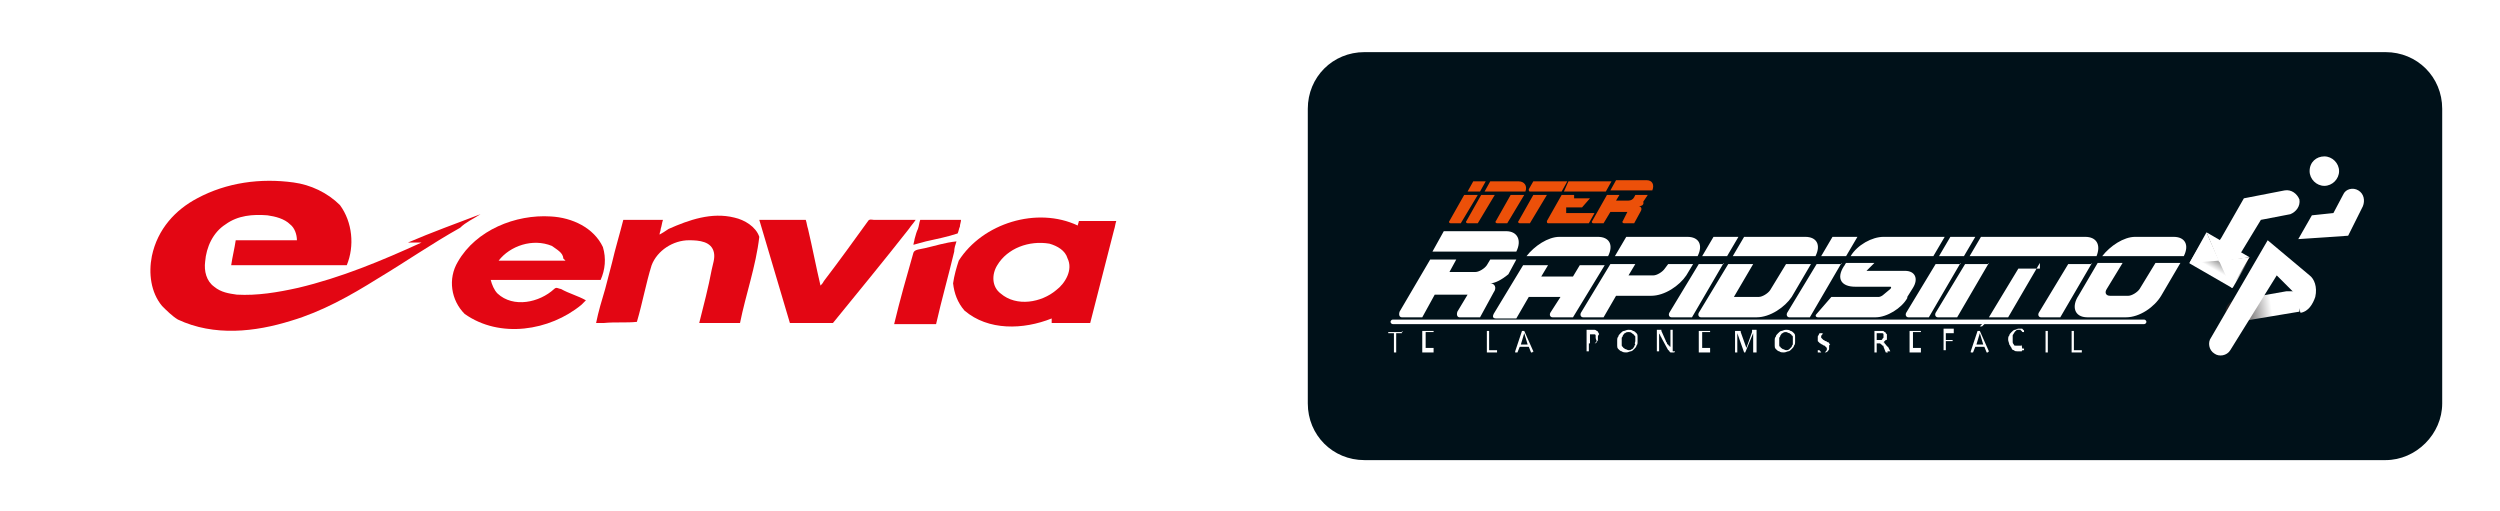 <?xml version="1.0" encoding="UTF-8"?> <svg xmlns="http://www.w3.org/2000/svg" xmlns:xlink="http://www.w3.org/1999/xlink" version="1.1" id="Capa_1" x="0px" y="0px" viewBox="0 0 220.6 45.1" style="enable-background:new 0 0 220.6 45.1;" xml:space="preserve"> <style type="text/css"> .st0{fill:#001119;} .st1{fill:#FFFFFF;} .st2{fill:#E30613;} .st3{fill-rule:evenodd;clip-rule:evenodd;fill:#EC5009;} .st4{fill-rule:evenodd;clip-rule:evenodd;fill:#FFFFFF;} .st5{clip-path:url(#SVGID_00000155146044836302925350000009654376572982807230_);fill:url(#SVGID_00000168823347914280361450000010935816755646459806_);} .st6{clip-path:url(#SVGID_00000092442467310171367230000014033518913020460977_);fill:url(#SVGID_00000183231490254501325730000013660432316359282059_);} .st7{clip-path:url(#SVGID_00000072966277015088123480000011634299977692677249_);} .st8{clip-path:url(#SVGID_00000162340043637895838480000011665514457606124471_);} .st9{clip-path:url(#SVGID_00000052075657442823899050000011767418827901055904_);} .st10{clip-path:url(#SVGID_00000171713467118154858990000011193136054378157486_);} </style> <g> <path class="st0" d="M210.5,40.6h-90.1c-2.8,0-5-2.2-5-5v-26c0-2.8,2.2-5,5-5h90.1c2.8,0,5,2.2,5,5v26 C215.5,38.3,213.2,40.6,210.5,40.6z"></path> <path class="st1" d="M100.5,40.6H10.4c-2.8,0-5-2.2-5-5v-26c0-2.8,2.2-5,5-5h90.1c2.8,0,5,2.2,5,5v26 C105.5,38.3,103.3,40.6,100.5,40.6z"></path> <g> <path class="st2" d="M17.4,17.5c2.6-1.4,5.6-1.8,8.5-1.4c1.5,0.2,3,0.9,4.1,2c1.1,1.5,1.3,3.6,0.6,5.3c-3.2,0-6.5,0-9.7,0 c-0.2,0-0.3,0-0.5,0c0.1-0.7,0.3-1.5,0.4-2.2c1.8,0,3.6,0,5.4,0c0-0.5-0.2-1.1-0.6-1.4c-0.5-0.5-1.3-0.7-2-0.8 c-1.3-0.1-2.6,0-3.7,0.8c-1.1,0.7-1.7,2-1.8,3.3c-0.1,0.8,0.1,1.7,0.8,2.2c0.6,0.5,1.3,0.6,2,0.7c1.8,0.1,3.6-0.2,5.4-0.6 c3.8-0.9,7.4-2.4,10.9-4c-0.4,0-0.8,0-1.2,0c2.1-0.9,4.3-1.7,6.4-2.5c-0.6,0.4-1.3,0.7-1.8,1.2c-2.5,1.4-4.8,3-7.3,4.5 c-2.4,1.5-4.9,2.9-7.6,3.7c-3.2,1-6.8,1.4-10-0.1c-0.5-0.3-1-0.8-1.4-1.2c-1-1.2-1.2-2.9-0.9-4.4C13.9,20.2,15.5,18.5,17.4,17.5z"></path> <g> <path class="st2" d="M40.4,23.1c1.6-2.8,5.1-4.2,8.2-4c1.9,0.1,3.8,1,4.6,2.7c0.3,1,0.2,2-0.2,2.9c-3.2,0-6.5,0-9.7,0 c0.1,0.4,0.3,0.9,0.6,1.2c1.4,1.3,3.7,0.8,5-0.4c0,0,0.1-0.1,0.2-0.1c0.1,0,0.3,0.1,0.4,0.1c0.7,0.4,1.5,0.6,2.2,1 c-0.1,0.1-0.3,0.3-0.4,0.4c-2.8,2.3-7.2,3-10.3,0.8C39.8,26.5,39.5,24.6,40.4,23.1z M44,23c0.5,0,0.9,0,1.4,0c1.5,0,3,0,4.5,0 c-0.1-0.1-0.2-0.2-0.2-0.2c0-0.5-0.6-0.8-1-1.1C47,21,45,21.7,44,23z"></path> <path class="st2" d="M59,20.2c1.8-0.8,3.8-1.5,5.8-1c0.9,0.2,1.9,0.8,2.2,1.7c-0.3,2.6-1.2,5.1-1.7,7.6c-1,0-1.9,0-2.9,0 c-0.2,0-0.5,0-0.7,0c0.4-1.6,0.8-3.1,1.1-4.7c0.1-0.5,0.3-1,0.2-1.5c-0.2-1-1.3-1.1-2.2-1.1c-1.4,0-2.8,0.9-3.3,2.2 c-0.5,1.6-0.8,3.3-1.3,5c-0.9,0.1-1.9,0-2.9,0.1c-0.2,0-0.5,0-0.7,0c0.2-1,0.5-2,0.8-3c0.2-0.8,0.4-1.5,0.6-2.3 c0.3-1.3,0.7-2.6,1-3.8c1.2,0,2.3,0,3.5,0c-0.1,0.3-0.1,0.5-0.2,0.8c0,0.2-0.1,0.3-0.1,0.5C58.4,20.6,58.7,20.4,59,20.2z"></path> <path class="st2" d="M84.6,23c2.1-3.3,6.9-4.8,10.5-3.1c0-0.1,0.1-0.3,0.1-0.4c1.1,0,2.2,0,3.3,0c-0.1,0.3-0.1,0.5-0.2,0.8 c-0.7,2.7-1.4,5.5-2.1,8.2c-1.1,0-2.2,0-3.4,0c0-0.1,0-0.3,0-0.4c-2.5,1-5.6,1.1-7.7-0.7c-0.6-0.7-0.9-1.5-1-2.4 C84.2,24.3,84.4,23.6,84.6,23z M88,23.4c-0.5,0.8-0.5,1.9,0.3,2.5c1.4,1.2,3.6,0.8,4.9-0.3c0.8-0.6,1.5-1.8,1-2.8 c-0.2-0.7-0.9-1.1-1.6-1.3C90.8,21.2,88.9,21.9,88,23.4z"></path> <path class="st2" d="M67,19.4c1.4,0,2.8,0,4.1,0c0.1,0.3,0.1,0.5,0.2,0.8c0.4,1.7,0.7,3.3,1.1,5c0.1-0.1,0.2-0.2,0.3-0.4 c1.3-1.7,2.6-3.5,3.9-5.3c0.1-0.2,0.4-0.1,0.5-0.1c1.2,0,2.4,0,3.7,0c-0.2,0.3-0.4,0.5-0.6,0.8c-2.2,2.8-4.5,5.6-6.7,8.3 c-1.2,0-2.3,0-3.5,0c-0.1,0-0.2,0-0.3,0C68.8,25.5,67.9,22.4,67,19.4z"></path> <path class="st2" d="M81,20.2c0.1-0.3,0.1-0.5,0.2-0.8c1.2,0,2.4,0,3.6,0c0,0.2-0.1,0.4-0.1,0.6c-0.1,0.2-0.1,0.4-0.2,0.6 c-0.9,0.3-1.9,0.5-2.8,0.7c-0.4,0.1-0.7,0.2-1.1,0.3c0-0.1,0.1-0.4,0.1-0.5C80.8,20.7,80.9,20.4,81,20.2z"></path> <path class="st2" d="M81.6,21.9c0.9-0.2,1.8-0.5,2.8-0.6c-0.1,0.3-0.2,0.6-0.2,0.9c-0.5,2.1-1.1,4.2-1.6,6.4c-1,0-2,0-3,0 c-0.2,0-0.5,0-0.7,0c0.5-2.1,1.1-4.2,1.7-6.3C80.7,22,81.2,22,81.6,21.9z"></path> </g> </g> <g> <path class="st3" d="M131.9,17.2l-1.5,2.5h-0.9c-0.1,0-0.2-0.1-0.1-0.2l1.3-2.3H131.9z M134.5,17.2l-1.5,2.5h-0.9 c-0.1,0-0.2-0.1-0.1-0.2l1.3-2.3H134.5z M131.5,16c0.8,0,1.7,0,2.5,0c0.5,0,0.8,0.4,0.6,0.9h-1.1h-1.4H131L131.5,16z M136.5,17.2 l-1.5,2.5h-0.9c-0.1,0-0.2-0.1-0.1-0.2l1.3-2.3H136.5z M135.3,16h0.8h1.1h1.1l-0.5,0.9h-1.1h-1.1H135c-0.1,0-0.1-0.1-0.1-0.2 L135.3,16z M138.9,17.2l0,0.3h1.4l-0.7,0.8h-1.4l0,0.5h2.5l-0.5,0.9h-3.6c-0.1,0-0.1-0.1-0.1-0.2l1.3-2.3H138.9z M138.4,16h3.8 l-0.5,0.9H139h-1L138.4,16z M142.1,16.8l0.5-0.9c0.9,0,1.8,0,2.7,0c0.5,0,0.7,0.4,0.5,0.9h-1.1h-1.5H142.1z M144.6,18.2 c0.2,0,0.3,0.2,0.2,0.4l-0.6,1.1h-0.9c-0.1,0-0.2-0.1-0.1-0.2l0.4-0.8h-1.5l-0.6,1h-0.9c-0.1,0-0.2-0.1-0.1-0.2l1.3-2.3h1.1 l-0.3,0.5h1.1c0.2,0,0.4-0.1,0.5-0.3l0.1-0.2h1.1l-0.4,0.6C145.1,18.1,144.8,18.2,144.6,18.2z M130.4,17.2l-1.5,2.5h-0.9 c-0.1,0-0.2-0.1-0.1-0.2l1.3-2.3H130.4z M130,16h1.1l-0.5,0.9h-1.1L130,16z"></path> <path class="st4" d="M126.4,22.2l1-1.8c1.8,0,3.7,0,5.5,0c1,0,1.4,0.8,0.9,1.8h-2.3h-2.9H126.4z M175.5,23.2l-2.8,4.8H171 c-0.2,0-0.3-0.2-0.2-0.4l2.6-4.3H175.5z M180,23.2l-2.8,4.8h-1.7h0l0,0h0l0,0h0l0,0h0l0,0h0l0,0h0l0,0h0l0,0h0l0,0l0,0h0l0,0h0 l0,0h0l0,0h0l0,0h0l0,0h0l0,0h0l0,0h0l0,0h0l0,0h0l0,0h0l0,0h0l0,0h0l0,0l0,0h0l0,0h0l0,0h0l0,0h0l0,0h0l0,0l0,0h0l0,0l0,0h0l0,0 l0,0h0l0,0l0,0h0l0,0h0l0,0l0,0l0,0l0,0h0l0,0l0,0l0,0l0,0h0l0,0h0l0,0h0l0,0l0,0l0,0l0,0l0,0h0l0,0l0,0l0,0l0,0l0,0l0,0l0,0l0,0 l0,0l0,0l0,0l0,0l0,0l2.6-4.3H180z M184.6,23.2l-2.8,4.8h-1.7c-0.2,0-0.3-0.2-0.2-0.4l2.6-4.3H184.6z M174.8,20.9c1.5,0,3,0,4.6,0 c1.5,0,3,0,4.6,0c1,0,1.4,0.7,1,1.7h-2h-2.5h-2.1h-2.5h-2.1L174.8,20.9z M173,23.2l-2.8,4.8h-1.8c-0.2,0-0.3-0.2-0.2-0.4l2.6-4.3 H173z M172.1,20.9h2.2l-1,1.7h-2.2L172.1,20.9z M162.5,23.2l-2.8,4.8h-1.8c-0.2,0-0.3-0.2-0.2-0.4l2.6-4.3h0.5H162.5z M161.7,20.9 h2.2l-1,1.7h-1.7h-0.5L161.7,20.9z M152.9,22.6l1-1.7c1.8,0,3.6,0,5.4,0c1,0,1.4,0.7,0.9,1.7H158h-2.8H152.9z M155,28 c-1.6,0-3.3,0-4.9,0c-0.2,0-0.3-0.2-0.2-0.4l2.6-4.3h2.2l-1.7,2.9h2.2c0.3,0,0.8-0.3,1-0.6l1.4-2.3h2.2l-1.7,2.9 C157.5,27.1,156.2,28,155,28z M152.1,23.2l-2.8,4.8h-1.8c-0.2,0-0.3-0.2-0.2-0.4l2.6-4.3H152.1z M151.2,20.9h2.2l-1,1.7h-2.2 L151.2,20.9z M142.5,22.6l1-1.7c1.8,0,3.6,0,5.4,0c1,0,1.4,0.7,0.9,1.7h-2.2h-2.8H142.5z M145.7,26.1h-3.1l-1.1,1.9h-1.8 c-0.2,0-0.3-0.2-0.2-0.4l2.6-4.3h2.2l-0.6,1h2.2c0.3,0,0.8-0.3,1-0.6l0.3-0.4h2.2l-0.6,1C148.2,25.2,146.9,26.1,145.7,26.1z M134.7,22.6c0.7-0.9,1.9-1.7,2.9-1.7h1.7h1.7c1,0,1.4,0.7,0.9,1.7h-2.8h-0.8h-0.8H134.7z M138.8,28H137c-0.2,0-0.3-0.2-0.2-0.4 l0.9-1.4h-1.4h-1.4l-1.1,1.9c-0.6,0-1.2,0-1.8,0c-0.3,0-0.3-0.2-0.2-0.4l2.6-4.3h2.2l-0.6,1h1.4h1.4l0.6-1h2.2L138.8,28z M185.5,22.6c0.7-0.9,1.9-1.7,2.9-1.7h1.7h1.7c1,0,1.4,0.7,0.9,1.7h-2.2h-1.4h-1.4H185.5z M162.9,23.2c-0.1,0.1-0.1,0.2-0.2,0.3 c-0.7,1.1-0.2,1.8,1,1.8h1.3h0.1h0.7h1c0.1,0,0.1,0.1,0,0.2l-0.6,0.5c-0.1,0.1-0.3,0.2-0.4,0.2h-0.5H164h-2.4l-1.3,1.5 c-0.2,0.2,0,0.3,0.1,0.3h3.7h1.4h0c1,0,2.3-0.8,2.8-1.7l0-0.1l0.5-0.8c0.5-0.8,0.2-1.5-0.7-1.5h-0.4h-2.3h-0.7l0.7-0.7H162.9z M170.6,22.6l1-1.7c-1.8,0-3.6,0-5.4,0c-1,0-2.3,0.7-2.9,1.7c0,0,0,0,0,0h2.6h2.4h0.7H170.6z M187.6,28h-1.7h-1.7 c-1.2,0-1.4-1-0.8-1.9l1.7-2.9h2.2l-1.4,2.3c-0.2,0.3-0.1,0.6,0.3,0.6h0.8h0.8c0.3,0,0.8-0.3,1-0.6l1.4-2.3h2.2l-1.7,2.9 C190.1,27.1,188.8,28,187.6,28z M131.5,25c0.4,0,0.6,0.4,0.3,0.8l-1.2,2.2h-1.8c-0.2,0-0.3-0.2-0.2-0.5l0.9-1.5h-2.9l-1.1,2h-1.8 c-0.2,0-0.3-0.2-0.2-0.5l2.7-4.6h2.3l-0.6,1.1h2.3c0.3,0,0.8-0.3,1-0.6l0.3-0.5h2.3l-0.7,1.3C132.5,24.7,131.9,25,131.5,25z"></path> <path class="st1" d="M122.9,28.6c-0.1,0-0.2-0.1-0.2-0.2c0-0.1,0.1-0.2,0.2-0.2h66.3c0.1,0,0.2,0.1,0.2,0.2c0,0.1-0.1,0.2-0.2,0.2 H122.9z"></path> <g> <path class="st1" d="M123.7,29.3C123.7,29.3,123.7,29.3,123.7,29.3C123.7,29.3,123.7,29.4,123.7,29.3c0,0.1,0,0.1,0,0.1 c0,0,0,0,0,0h-0.5v1.7c0,0,0,0,0,0s0,0,0,0c0,0,0,0,0,0c0,0,0,0-0.1,0c0,0,0,0-0.1,0c0,0,0,0,0,0c0,0,0,0,0,0c0,0,0,0,0,0v-1.7 h-0.5c0,0,0,0,0,0c0,0,0,0,0,0c0,0,0,0,0,0c0,0,0,0,0,0c0,0,0,0,0-0.1c0,0,0,0,0,0c0,0,0,0,0,0c0,0,0,0,0,0h1.3c0,0,0,0,0,0 C123.7,29.2,123.7,29.2,123.7,29.3C123.7,29.2,123.7,29.2,123.7,29.3C123.7,29.2,123.7,29.3,123.7,29.3z"></path> </g> <g> <path class="st1" d="M126.5,31C126.5,31,126.5,31,126.5,31C126.5,31.1,126.5,31.1,126.5,31c0,0.1,0,0.1,0,0.1c0,0,0,0,0,0h-0.9 c0,0,0,0-0.1,0c0,0,0,0,0-0.1v-1.7c0,0,0-0.1,0-0.1c0,0,0,0,0.1,0h0.9c0,0,0,0,0,0c0,0,0,0,0,0c0,0,0,0,0,0c0,0,0,0,0,0.1 c0,0,0,0,0,0c0,0,0,0,0,0c0,0,0,0,0,0c0,0,0,0,0,0h-0.7V30h0.6c0,0,0,0,0,0c0,0,0,0,0,0s0,0,0,0c0,0,0,0,0,0c0,0,0,0,0,0 c0,0,0,0,0,0s0,0,0,0c0,0,0,0,0,0h-0.6v0.7h0.7c0,0,0,0,0,0C126.5,30.9,126.5,30.9,126.5,31C126.5,30.9,126.5,30.9,126.5,31 C126.5,31,126.5,31,126.5,31z"></path> </g> <g> <path class="st1" d="M132.1,31C132.1,31,132.1,31,132.1,31C132.1,31.1,132.1,31.1,132.1,31c0,0.1,0,0.1,0,0.1c0,0,0,0,0,0h-0.8 c0,0,0,0-0.1,0c0,0,0,0,0-0.1v-1.8c0,0,0,0,0,0c0,0,0,0,0,0c0,0,0,0,0,0c0,0,0,0,0.1,0c0,0,0,0,0.1,0c0,0,0,0,0,0c0,0,0,0,0,0 c0,0,0,0,0,0v1.7h0.7c0,0,0,0,0,0S132.1,30.9,132.1,31C132.1,30.9,132.1,30.9,132.1,31C132.1,31,132.1,31,132.1,31z"></path> </g> <g> <path class="st1" d="M135.3,31C135.3,31,135.3,31.1,135.3,31C135.4,31.1,135.3,31.1,135.3,31C135.3,31.1,135.3,31.1,135.3,31 c-0.1,0.1-0.1,0.1-0.1,0.1c0,0-0.1,0-0.1,0c0,0,0,0,0,0c0,0,0,0,0,0c0,0,0,0,0,0l-0.2-0.5h-0.8l-0.2,0.5c0,0,0,0,0,0c0,0,0,0,0,0 c0,0,0,0,0,0c0,0,0,0-0.1,0c0,0-0.1,0-0.1,0c0,0,0,0,0,0c0,0,0,0,0,0c0,0,0,0,0-0.1l0.6-1.8c0,0,0,0,0,0c0,0,0,0,0,0c0,0,0,0,0,0 c0,0,0,0,0.1,0c0,0,0.1,0,0.1,0c0,0,0,0,0,0c0,0,0,0,0,0c0,0,0,0,0,0L135.3,31z M134.5,29.4L134.5,29.4l-0.3,1h0.6L134.5,29.4z"></path> </g> <g> <path class="st1" d="M141,29.7c0,0.1,0,0.2,0,0.3c0,0.1-0.1,0.1-0.1,0.2c-0.1,0.1-0.1,0.1-0.2,0.1s-0.2,0-0.3,0h-0.2v0.7 c0,0,0,0,0,0c0,0,0,0,0,0c0,0,0,0,0,0c0,0,0,0-0.1,0c0,0,0,0-0.1,0c0,0,0,0,0,0c0,0,0,0,0,0c0,0,0,0,0,0v-1.8c0,0,0-0.1,0-0.1 c0,0,0,0,0.1,0h0.4c0,0,0.1,0,0.1,0c0,0,0.1,0,0.1,0c0,0,0.1,0,0.2,0.1c0.1,0,0.1,0.1,0.1,0.1c0,0,0.1,0.1,0.1,0.2 C141,29.6,141,29.7,141,29.7z M140.8,29.8c0-0.1,0-0.1,0-0.2c0-0.1-0.1-0.1-0.1-0.1c0,0-0.1,0-0.1,0c0,0-0.1,0-0.1,0h-0.2v0.8 h0.2c0.1,0,0.1,0,0.2,0c0,0,0.1,0,0.1-0.1c0,0,0.1-0.1,0.1-0.1C140.8,29.9,140.8,29.8,140.8,29.8z"></path> </g> <g> <path class="st1" d="M144.5,30.1c0,0.2,0,0.3-0.1,0.4c0,0.1-0.1,0.2-0.2,0.3c-0.1,0.1-0.2,0.2-0.3,0.2s-0.2,0.1-0.4,0.1 c-0.1,0-0.3,0-0.4-0.1c-0.1,0-0.2-0.1-0.3-0.2c-0.1-0.1-0.1-0.2-0.1-0.3c0-0.1,0-0.3,0-0.4c0-0.2,0-0.3,0.1-0.4 c0-0.1,0.1-0.2,0.2-0.3c0.1-0.1,0.2-0.2,0.3-0.2c0.1,0,0.2-0.1,0.4-0.1c0.1,0,0.3,0,0.4,0.1c0.1,0,0.2,0.1,0.3,0.2 c0.1,0.1,0.1,0.2,0.1,0.3C144.5,29.8,144.5,30,144.5,30.1z M144.3,30.1c0-0.1,0-0.2,0-0.3c0-0.1,0-0.2-0.1-0.2 c0-0.1-0.1-0.1-0.2-0.2s-0.2-0.1-0.3-0.1c-0.1,0-0.2,0-0.3,0.1c-0.1,0-0.1,0.1-0.2,0.2c0,0.1-0.1,0.2-0.1,0.2c0,0.1,0,0.2,0,0.3 c0,0.1,0,0.2,0,0.3c0,0.1,0,0.2,0.1,0.2c0,0.1,0.1,0.1,0.2,0.2c0.1,0,0.2,0.1,0.3,0.1c0.1,0,0.2,0,0.3-0.1c0.1,0,0.1-0.1,0.2-0.2 c0-0.1,0.1-0.2,0.1-0.2C144.2,30.3,144.3,30.2,144.3,30.1z"></path> </g> <g> <path class="st1" d="M147.8,31C147.8,31,147.8,31,147.8,31C147.8,31.1,147.8,31.1,147.8,31c0,0.1-0.1,0.1-0.1,0.1c0,0,0,0,0,0 h-0.1c0,0,0,0-0.1,0c0,0,0,0-0.1,0c0,0,0,0-0.1-0.1c0,0,0-0.1-0.1-0.1l-0.6-1.1c0-0.1-0.1-0.1-0.1-0.2c0-0.1-0.1-0.1-0.1-0.2h0 c0,0.1,0,0.1,0,0.2c0,0.1,0,0.1,0,0.2v1.2c0,0,0,0,0,0c0,0,0,0,0,0c0,0,0,0,0,0c0,0,0,0-0.1,0c0,0,0,0-0.1,0c0,0,0,0,0,0 c0,0,0,0,0,0s0,0,0,0v-1.8c0,0,0-0.1,0-0.1c0,0,0,0,0.1,0h0.1c0,0,0.1,0,0.1,0c0,0,0,0,0.1,0c0,0,0,0,0,0c0,0,0,0,0,0.1l0.4,0.9 c0,0.1,0.1,0.1,0.1,0.2c0,0,0,0.1,0.1,0.1c0,0,0,0.1,0.1,0.1c0,0,0,0.1,0.1,0.1h0c0-0.1,0-0.2,0-0.2c0-0.1,0-0.2,0-0.2v-1.1 c0,0,0,0,0,0c0,0,0,0,0,0c0,0,0,0,0,0s0,0,0.1,0c0,0,0,0,0.1,0c0,0,0,0,0,0c0,0,0,0,0,0c0,0,0,0,0,0V31z"></path> </g> <g> <path class="st1" d="M150.9,31C150.9,31,150.9,31,150.9,31C150.9,31.1,150.9,31.1,150.9,31c0,0.1,0,0.1,0,0.1c0,0,0,0,0,0H150 c0,0,0,0-0.1,0c0,0,0,0,0-0.1v-1.7c0,0,0-0.1,0-0.1c0,0,0,0,0.1,0h0.9c0,0,0,0,0,0c0,0,0,0,0,0c0,0,0,0,0,0c0,0,0,0,0,0.1 c0,0,0,0,0,0c0,0,0,0,0,0c0,0,0,0,0,0c0,0,0,0,0,0h-0.7V30h0.6c0,0,0,0,0,0c0,0,0,0,0,0c0,0,0,0,0,0c0,0,0,0,0,0c0,0,0,0,0,0 c0,0,0,0,0,0c0,0,0,0,0,0c0,0,0,0,0,0h-0.6v0.7h0.7c0,0,0,0,0,0C150.9,30.9,150.9,30.9,150.9,31C150.9,30.9,150.9,30.9,150.9,31 C150.9,31,150.9,31,150.9,31z"></path> </g> <g> <path class="st1" d="M154.9,31.1C154.9,31.1,154.9,31.1,154.9,31.1C154.8,31.1,154.8,31.1,154.9,31.1 C154.8,31.1,154.8,31.1,154.9,31.1c-0.1,0-0.1,0-0.1,0c0,0,0,0-0.1,0c0,0,0,0,0,0c0,0,0,0,0,0c0,0,0,0,0,0v-1.7h0l-0.7,1.7 c0,0,0,0,0,0c0,0,0,0,0,0c0,0,0,0,0,0c0,0,0,0,0,0c0,0,0,0-0.1,0c0,0,0,0,0,0c0,0,0,0,0,0c0,0,0,0,0,0l-0.6-1.7h0v1.7 c0,0,0,0,0,0c0,0,0,0,0,0c0,0,0,0,0,0c0,0,0,0-0.1,0c0,0,0,0-0.1,0c0,0,0,0,0,0c0,0,0,0,0,0c0,0,0,0,0,0v-1.8c0,0,0-0.1,0-0.1 c0,0,0,0,0.1,0h0.2c0,0,0.1,0,0.1,0c0,0,0,0,0.1,0c0,0,0,0,0,0c0,0,0,0,0,0.1l0.5,1.4h0l0.5-1.4c0,0,0-0.1,0-0.1c0,0,0,0,0-0.1 c0,0,0,0,0.1,0c0,0,0,0,0.1,0h0.2c0,0,0,0,0,0c0,0,0,0,0,0c0,0,0,0,0,0c0,0,0,0,0,0.1V31.1z"></path> </g> <g> <path class="st1" d="M158.4,30.1c0,0.2,0,0.3-0.1,0.4c0,0.1-0.1,0.2-0.2,0.3c-0.1,0.1-0.2,0.2-0.3,0.2c-0.1,0-0.2,0.1-0.4,0.1 c-0.1,0-0.3,0-0.4-0.1c-0.1,0-0.2-0.1-0.3-0.2c-0.1-0.1-0.1-0.2-0.1-0.3c0-0.1,0-0.3,0-0.4c0-0.2,0-0.3,0.1-0.4 c0-0.1,0.1-0.2,0.2-0.3c0.1-0.1,0.2-0.2,0.3-0.2c0.1,0,0.2-0.1,0.4-0.1c0.1,0,0.3,0,0.4,0.1c0.1,0,0.2,0.1,0.3,0.2 c0.1,0.1,0.1,0.2,0.1,0.3C158.4,29.8,158.4,30,158.4,30.1z M158.2,30.1c0-0.1,0-0.2,0-0.3c0-0.1,0-0.2-0.1-0.2 c0-0.1-0.1-0.1-0.2-0.2c-0.1,0-0.2-0.1-0.3-0.1s-0.2,0-0.3,0.1c-0.1,0-0.1,0.1-0.2,0.2c0,0.1-0.1,0.2-0.1,0.2c0,0.1,0,0.2,0,0.3 c0,0.1,0,0.2,0,0.3c0,0.1,0,0.2,0.1,0.2c0,0.1,0.1,0.1,0.2,0.2c0.1,0,0.2,0.1,0.3,0.1c0.1,0,0.2,0,0.3-0.1s0.1-0.1,0.2-0.2 c0-0.1,0.1-0.2,0.1-0.2C158.2,30.3,158.2,30.2,158.2,30.1z"></path> </g> <g> <path class="st1" d="M161.4,30.6c0,0.1,0,0.2,0,0.2c0,0.1-0.1,0.1-0.1,0.2c-0.1,0-0.1,0.1-0.2,0.1c-0.1,0-0.2,0-0.2,0 c-0.1,0-0.1,0-0.2,0c-0.1,0-0.1,0-0.1,0c0,0-0.1,0-0.1,0c0,0,0,0-0.1,0c0,0,0,0,0,0s0,0,0-0.1c0,0,0,0,0-0.1c0,0,0,0,0,0 c0,0,0,0,0,0c0,0,0,0,0,0c0,0,0,0,0.1,0c0,0,0.1,0,0.1,0.1c0,0,0.1,0,0.1,0.1c0.1,0,0.1,0,0.2,0c0.1,0,0.1,0,0.1,0 c0,0,0.1,0,0.1-0.1c0,0,0.1-0.1,0.1-0.1c0,0,0-0.1,0-0.1c0-0.1,0-0.1,0-0.1c0,0-0.1-0.1-0.1-0.1c0,0-0.1-0.1-0.1-0.1 c0,0-0.1,0-0.2-0.1c-0.1,0-0.1-0.1-0.2-0.1c0,0-0.1-0.1-0.1-0.1c0,0-0.1-0.1-0.1-0.1c0-0.1,0-0.1,0-0.2c0-0.1,0-0.2,0-0.2 c0-0.1,0.1-0.1,0.1-0.2s0.1-0.1,0.2-0.1c0.1,0,0.1,0,0.2,0c0,0,0.1,0,0.1,0c0,0,0.1,0,0.1,0s0.1,0,0.1,0c0,0,0,0,0.1,0 c0,0,0,0,0,0c0,0,0,0,0,0c0,0,0,0,0,0c0,0,0,0,0,0c0,0,0,0,0,0c0,0,0,0,0,0c0,0,0,0,0,0s0,0,0,0c0,0,0,0,0,0c0,0,0,0-0.1,0 c0,0-0.1,0-0.1,0c0,0-0.1,0-0.1,0c-0.1,0-0.1,0-0.1,0c0,0-0.1,0-0.1,0.1c0,0,0,0.1-0.1,0.1c0,0,0,0.1,0,0.1c0,0.1,0,0.1,0,0.1 c0,0,0.1,0.1,0.1,0.1c0,0,0.1,0.1,0.1,0.1c0.1,0,0.1,0.1,0.2,0.1c0.1,0,0.1,0.1,0.2,0.1c0.1,0,0.1,0.1,0.1,0.1 c0,0,0.1,0.1,0.1,0.1C161.4,30.4,161.4,30.5,161.4,30.6z"></path> </g> <g> <path class="st1" d="M166.6,31.1C166.6,31.1,166.6,31.1,166.6,31.1C166.5,31.1,166.5,31.1,166.6,31.1 C166.5,31.1,166.5,31.1,166.6,31.1c-0.1,0-0.1,0-0.1,0c0,0,0,0-0.1,0c0,0,0,0,0,0c0,0,0,0,0,0c0,0,0,0,0,0l-0.2-0.5 c0-0.1,0-0.1-0.1-0.1c0,0,0-0.1-0.1-0.1c0,0-0.1-0.1-0.1-0.1c0,0-0.1,0-0.1,0h-0.2v0.8c0,0,0,0,0,0c0,0,0,0,0,0c0,0,0,0,0,0 c0,0,0,0-0.1,0c0,0,0,0-0.1,0c0,0,0,0,0,0c0,0,0,0,0,0c0,0,0,0,0,0v-1.8c0,0,0-0.1,0-0.1c0,0,0,0,0.1,0h0.4c0,0,0.1,0,0.1,0 c0,0,0.1,0,0.1,0c0.1,0,0.1,0,0.2,0.1c0.1,0,0.1,0.1,0.1,0.1c0,0,0.1,0.1,0.1,0.1c0,0.1,0,0.1,0,0.2c0,0.1,0,0.1,0,0.2 c0,0.1,0,0.1-0.1,0.1c0,0-0.1,0.1-0.1,0.1s-0.1,0.1-0.1,0.1c0,0,0.1,0,0.1,0.1c0,0,0,0,0.1,0.1c0,0,0,0.1,0.1,0.1 c0,0,0,0.1,0.1,0.1l0.2,0.4C166.5,31,166.5,31,166.6,31.1C166.6,31.1,166.6,31.1,166.6,31.1z M166.2,29.7c0-0.1,0-0.1,0-0.2 c0-0.1-0.1-0.1-0.2-0.1c0,0-0.1,0-0.1,0c0,0-0.1,0-0.1,0h-0.2V30h0.2c0.1,0,0.1,0,0.2,0c0,0,0.1,0,0.1-0.1c0,0,0.1-0.1,0.1-0.1 C166.2,29.8,166.2,29.8,166.2,29.7z"></path> </g> <g> <path class="st1" d="M169.5,31C169.5,31,169.5,31,169.5,31C169.5,31.1,169.5,31.1,169.5,31c0,0.1,0,0.1,0,0.1c0,0,0,0,0,0h-0.9 c0,0,0,0-0.1,0c0,0,0,0,0-0.1v-1.7c0,0,0-0.1,0-0.1c0,0,0,0,0.1,0h0.9c0,0,0,0,0,0c0,0,0,0,0,0c0,0,0,0,0,0s0,0,0,0.1 c0,0,0,0,0,0s0,0,0,0c0,0,0,0,0,0c0,0,0,0,0,0h-0.7V30h0.6c0,0,0,0,0,0c0,0,0,0,0,0c0,0,0,0,0,0c0,0,0,0,0,0c0,0,0,0,0,0 c0,0,0,0,0,0c0,0,0,0,0,0c0,0,0,0,0,0h-0.6v0.7h0.7c0,0,0,0,0,0C169.5,30.9,169.5,30.9,169.5,31C169.5,30.9,169.5,30.9,169.5,31 C169.5,31,169.5,31,169.5,31z"></path> </g> <g> <path class="st1" d="M172.4,29.3C172.4,29.3,172.4,29.3,172.4,29.3C172.4,29.3,172.4,29.4,172.4,29.3c0,0.1,0,0.1,0,0.1 c0,0,0,0,0,0h-0.7V30h0.6c0,0,0,0,0,0c0,0,0,0,0,0c0,0,0,0,0,0c0,0,0,0,0,0.1c0,0,0,0,0,0c0,0,0,0,0,0c0,0,0,0,0,0s0,0,0,0h-0.6 v0.8c0,0,0,0,0,0c0,0,0,0,0,0c0,0,0,0,0,0c0,0,0,0-0.1,0c0,0,0,0-0.1,0c0,0,0,0,0,0c0,0,0,0,0,0c0,0,0,0,0,0v-1.8 c0,0,0-0.1,0-0.1c0,0,0,0,0.1,0h0.8c0,0,0,0,0,0C172.4,29.2,172.4,29.2,172.4,29.3C172.4,29.2,172.4,29.2,172.4,29.3 C172.4,29.2,172.4,29.3,172.4,29.3z"></path> </g> <g> <path class="st1" d="M175.5,31C175.5,31,175.5,31.1,175.5,31C175.5,31.1,175.5,31.1,175.5,31C175.5,31.1,175.5,31.1,175.5,31 c-0.1,0.1-0.1,0.1-0.1,0.1c0,0-0.1,0-0.1,0c0,0,0,0,0,0c0,0,0,0,0,0c0,0,0,0,0,0l-0.2-0.5h-0.8l-0.2,0.5c0,0,0,0,0,0c0,0,0,0,0,0 c0,0,0,0,0,0c0,0,0,0-0.1,0c0,0-0.1,0-0.1,0c0,0,0,0,0,0c0,0,0,0,0,0c0,0,0,0,0-0.1l0.6-1.8c0,0,0,0,0,0c0,0,0,0,0,0c0,0,0,0,0,0 c0,0,0,0,0.1,0c0,0,0.1,0,0.1,0c0,0,0,0,0,0c0,0,0,0,0,0c0,0,0,0,0,0L175.5,31z M174.7,29.4L174.7,29.4l-0.3,1h0.6L174.7,29.4z M174.9,28.6C174.9,28.6,174.9,28.6,174.9,28.6C174.9,28.6,175,28.6,174.9,28.6c0.1-0.1,0.1-0.1,0.1-0.1c0,0,0,0,0.1,0 c0,0,0.1,0,0.1,0c0,0,0,0,0,0c0,0,0,0,0,0c0,0,0,0,0,0l-0.3,0.3c0,0,0,0,0,0c0,0,0,0,0,0c0,0,0,0,0,0c0,0,0,0-0.1,0 c0,0,0,0-0.1,0c0,0,0,0,0,0c0,0,0,0,0,0c0,0,0,0,0,0L174.9,28.6z"></path> </g> <g> <path class="st1" d="M178.6,30.8C178.6,30.9,178.6,30.9,178.6,30.8C178.6,30.9,178.6,30.9,178.6,30.8 C178.6,30.9,178.6,30.9,178.6,30.8c0,0.1,0,0.1,0,0.1c0,0,0,0-0.1,0c0,0-0.1,0-0.1,0.1c0,0-0.1,0-0.2,0c-0.1,0-0.1,0-0.2,0 c-0.1,0-0.2,0-0.3-0.1c-0.1,0-0.2-0.1-0.2-0.2c-0.1-0.1-0.1-0.2-0.2-0.3c0-0.1-0.1-0.3-0.1-0.4c0-0.2,0-0.3,0.1-0.4 c0-0.1,0.1-0.2,0.2-0.3c0.1-0.1,0.2-0.2,0.3-0.2c0.1,0,0.2-0.1,0.3-0.1c0.1,0,0.1,0,0.2,0c0.1,0,0.1,0,0.1,0c0,0,0.1,0,0.1,0.1 c0,0,0.1,0,0.1,0.1c0,0,0,0,0,0c0,0,0,0,0,0c0,0,0,0,0,0c0,0,0,0,0,0c0,0,0,0,0,0.1c0,0,0,0,0,0c0,0,0,0,0,0c0,0,0,0,0,0 c0,0,0,0-0.1,0c0,0-0.1,0-0.1-0.1c0,0-0.1,0-0.1-0.1c-0.1,0-0.1,0-0.2,0c-0.1,0-0.2,0-0.2,0.1c-0.1,0-0.1,0.1-0.2,0.2 c0,0.1-0.1,0.1-0.1,0.2c0,0.1,0,0.2,0,0.3c0,0.1,0,0.2,0,0.3c0,0.1,0.1,0.2,0.1,0.2c0,0.1,0.1,0.1,0.2,0.1c0.1,0,0.1,0,0.2,0 c0.1,0,0.1,0,0.2,0c0.1,0,0.1,0,0.1-0.1C178.4,30.8,178.5,30.8,178.6,30.8c-0.1-0.1-0.1-0.1,0-0.1c0,0,0,0,0,0 C178.6,30.7,178.6,30.7,178.6,30.8C178.6,30.8,178.6,30.8,178.6,30.8C178.6,30.8,178.6,30.8,178.6,30.8z"></path> </g> <g> <path class="st1" d="M180.7,31.1C180.7,31.1,180.7,31.1,180.7,31.1C180.7,31.1,180.7,31.1,180.7,31.1 C180.7,31.1,180.7,31.1,180.7,31.1c-0.1,0-0.1,0-0.1,0c0,0,0,0-0.1,0c0,0,0,0,0,0c0,0,0,0,0,0c0,0,0,0,0,0v-1.9c0,0,0,0,0,0 c0,0,0,0,0,0c0,0,0,0,0,0c0,0,0,0,0.1,0c0,0,0,0,0.1,0c0,0,0,0,0,0c0,0,0,0,0,0c0,0,0,0,0,0V31.1z"></path> </g> <g> <path class="st1" d="M183.7,31C183.7,31,183.7,31,183.7,31C183.7,31.1,183.7,31.1,183.7,31c0,0.1,0,0.1,0,0.1c0,0,0,0,0,0h-0.8 c0,0,0,0-0.1,0c0,0,0,0,0-0.1v-1.8c0,0,0,0,0,0c0,0,0,0,0,0c0,0,0,0,0,0c0,0,0,0,0.1,0c0,0,0,0,0.1,0c0,0,0,0,0,0c0,0,0,0,0,0 c0,0,0,0,0,0v1.7h0.7c0,0,0,0,0,0S183.7,30.9,183.7,31C183.7,30.9,183.7,30.9,183.7,31C183.7,31,183.7,31,183.7,31z"></path> </g> <g> <defs> <path id="SVGID_1_" d="M202.9,27.5l-5.4,0.9c-0.5,0.1-0.9-0.3-1.1-0.8c-0.1-0.5,0.3-1,0.8-1.1l5.7-1L202.9,27.5z"></path> </defs> <clipPath id="SVGID_00000147928169150124850760000009518928763551013551_"> <use xlink:href="#SVGID_1_" style="overflow:visible;"></use> </clipPath> <linearGradient id="SVGID_00000027601106715143763610000013478988623130096013_" gradientUnits="userSpaceOnUse" x1="197.004" y1="27.428" x2="200.413" y2="26.98"> <stop offset="0" style="stop-color:#231F20"></stop> <stop offset="1" style="stop-color:#FFFFFF"></stop> </linearGradient> <rect x="196.3" y="25.7" style="clip-path:url(#SVGID_00000147928169150124850760000009518928763551013551_);fill:url(#SVGID_00000027601106715143763610000013478988623130096013_);" width="6.6" height="2.9"></rect> </g> <path class="st4" d="M200.1,21.2l3.7,3.1c0.4,0.3,0.7,1,0.5,1.9c-0.2,0.6-0.6,1.3-1.3,1.4l-0.6-1.8l-1.5-1.5l-4.1,6.6 c-0.3,0.5-1,0.6-1.4,0.3c-0.5-0.3-0.6-1-0.3-1.4L200.1,21.2z"></path> <g> <defs> <rect id="SVGID_00000160885127012423418750000011486914395260408482_" x="194.3" y="20.8" transform="matrix(0.5 -0.866 0.866 0.5 78.023 181.094)" width="3.1" height="4.4"></rect> </defs> <clipPath id="SVGID_00000152237179276382886190000015645316402155936419_"> <use xlink:href="#SVGID_00000160885127012423418750000011486914395260408482_" style="overflow:visible;"></use> </clipPath> <linearGradient id="SVGID_00000121995315357849324820000010843633304743474567_" gradientUnits="userSpaceOnUse" x1="195.378" y1="23.783" x2="196.489" y2="21.86"> <stop offset="0" style="stop-color:#FFFFFF"></stop> <stop offset="1" style="stop-color:#000000"></stop> </linearGradient> <rect x="193.2" y="20.5" style="clip-path:url(#SVGID_00000152237179276382886190000015645316402155936419_);fill:url(#SVGID_00000121995315357849324820000010843633304743474567_);" width="5.3" height="4.9"></rect> </g> <g> <defs> <rect id="SVGID_00000099634450956395710390000001747687749092826292_" x="193.2" y="20.6" width="5.3" height="4.9"></rect> </defs> <clipPath id="SVGID_00000144309669627875934050000012553223026545214857_"> <use xlink:href="#SVGID_00000099634450956395710390000001747687749092826292_" style="overflow:visible;"></use> </clipPath> <g style="clip-path:url(#SVGID_00000144309669627875934050000012553223026545214857_);"> <defs> <rect id="SVGID_00000140694663172510504860000002398068139450410685_" x="194.3" y="20.8" transform="matrix(0.5 -0.866 0.866 0.5 78.014 181.101)" width="3.1" height="4.4"></rect> </defs> <clipPath id="SVGID_00000161599704618061478000000003769180627857741242_"> <use xlink:href="#SVGID_00000140694663172510504860000002398068139450410685_" style="overflow:visible;"></use> </clipPath> <g style="clip-path:url(#SVGID_00000161599704618061478000000003769180627857741242_);"> <defs> <rect id="SVGID_00000080915891703316472600000003666583947717680801_" x="194.3" y="20.8" transform="matrix(0.5 -0.866 0.866 0.5 78.01 181.101)" width="3.1" height="4.4"></rect> </defs> <clipPath id="SVGID_00000106116254929131774620000017900010257650942619_"> <use xlink:href="#SVGID_00000080915891703316472600000003666583947717680801_" style="overflow:visible;"></use> </clipPath> <g transform="matrix(1 2.980232e-08 -2.980232e-08 1 0 3.814697e-06)" style="clip-path:url(#SVGID_00000106116254929131774620000017900010257650942619_);"> <image style="overflow:visible;" width="193" height="138" transform="matrix(1.968873e-02 1.136730e-02 -1.136735e-02 1.968882e-02 194.728 20.536)"> </image> </g> </g> </g> </g> <polygon class="st4" points="196.9,25.4 198.5,22.7 195.8,23 193.2,23.2 194.7,20.5 195.8,23 "></polygon> <g> <defs> <rect id="SVGID_00000126287799071457929860000012101370817570055065_" x="193.8" y="20.5" width="4.7" height="3.8"></rect> </defs> <clipPath id="SVGID_00000163762751638964494970000000143539021234901694_"> <use xlink:href="#SVGID_00000126287799071457929860000012101370817570055065_" style="overflow:visible;"></use> </clipPath> <g style="clip-path:url(#SVGID_00000163762751638964494970000000143539021234901694_);"> <defs> <rect id="SVGID_00000056412109157803802080000010561968398077765513_" x="195.2" y="20.3" transform="matrix(0.5 -0.866 0.866 0.5 78.64 181.094)" width="1.9" height="4.4"></rect> </defs> <clipPath id="SVGID_00000059280553356701761660000012450704400768899259_"> <use xlink:href="#SVGID_00000056412109157803802080000010561968398077765513_" style="overflow:visible;"></use> </clipPath> <g style="clip-path:url(#SVGID_00000059280553356701761660000012450704400768899259_);"> <defs> <rect id="SVGID_00000081627036023328589990000002196507389823300744_" x="195.2" y="20.2" transform="matrix(0.5 -0.866 0.866 0.5 78.646 181.094)" width="1.9" height="4.4"></rect> </defs> <clipPath id="SVGID_00000015312632568213317330000012310124946050082732_"> <use xlink:href="#SVGID_00000081627036023328589990000002196507389823300744_" style="overflow:visible;"></use> </clipPath> <g transform="matrix(1 0 0 1 0 3.814697e-06)" style="clip-path:url(#SVGID_00000015312632568213317330000012310124946050082732_);"> <image style="overflow:visible;" width="193" height="84" transform="matrix(1.968873e-02 1.136730e-02 -1.136745e-02 1.968900e-02 194.733 20.514)"> </image> </g> </g> </g> </g> <polygon class="st4" points="194.7,20.5 198.5,22.7 195.8,23.1 "></polygon> <path class="st4" d="M207.2,20.8l1.3-2.6c0.2-0.5,0.1-1.1-0.4-1.4c-0.5-0.3-1.1-0.1-1.3,0.3l-0.9,1.7L204,19l-1.2,2.1L207.2,20.8z M198,17.5l3.6-0.7c0.6-0.1,1.1,0.3,1.3,0.8v0c0.1,0.6-0.3,1.1-0.8,1.3l-2.6,0.5l-1.7,2.8c-0.3,0.5-0.9,0.7-1.5,0.3 c-0.5-0.3-0.7-1-0.3-1.5L198,17.5z M205.1,13.8c0.7,0,1.3,0.6,1.3,1.3c0,0.7-0.6,1.3-1.3,1.3c-0.7,0-1.3-0.6-1.3-1.3 C203.8,14.3,204.4,13.8,205.1,13.8z"></path> </g> </g> </svg> 